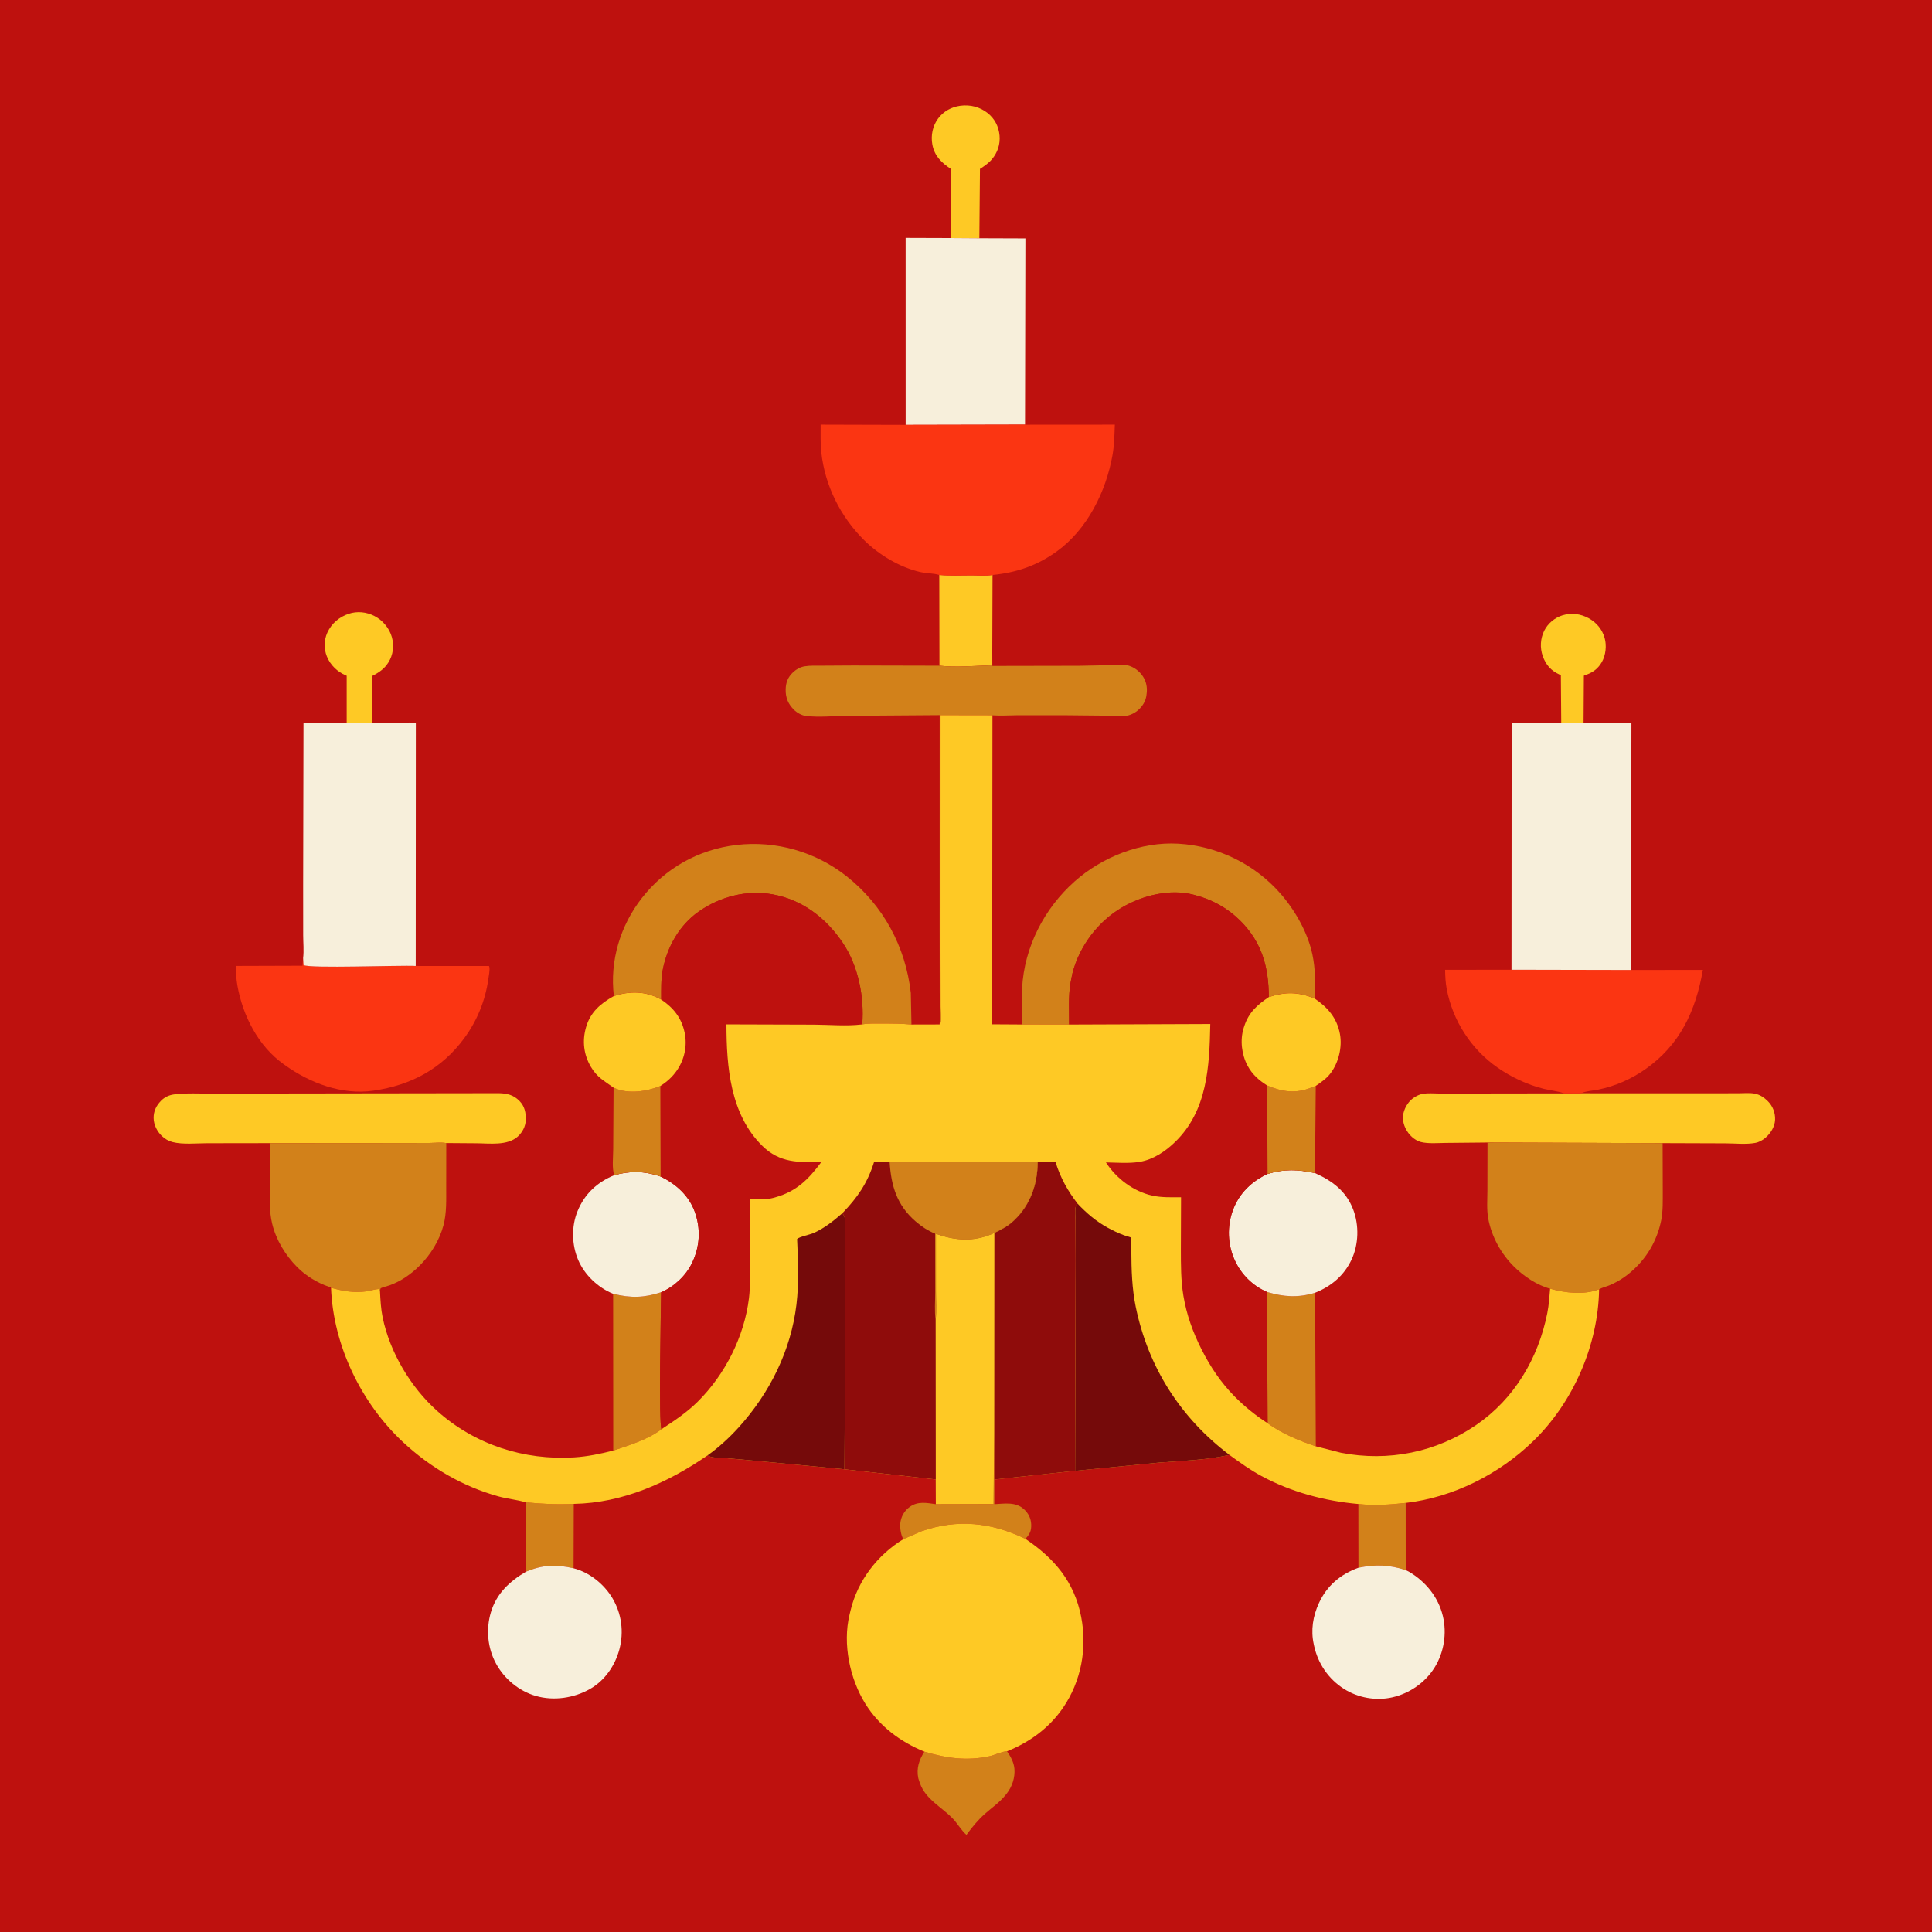 <svg version="1.1" xmlns="http://www.w3.org/2000/svg" style="display: block;" viewBox="0 0 2048 2048" width="1024" height="1024">
<path transform="translate(0,0)" fill="rgb(190,17,14)" d="M -0 -0 L 2048 0 L 2048 2048 L -0 2048 L -0 -0 z"/>
<path transform="translate(0,0)" fill="rgb(210,129,26)" d="M 1439.92 1594.3 C 1456.25 1596.21 1473.81 1595.01 1490.08 1593.16 L 1490.13 1664.34 C 1472.43 1658.62 1458.05 1658.21 1440.01 1661.86 L 1439.92 1594.3 z"/>
<path transform="translate(0,0)" fill="rgb(210,129,26)" d="M 557.137 1592.46 C 574.398 1594.29 590.863 1594.96 608.201 1594.18 L 608.005 1662.43 C 589.109 1658.17 575.648 1658.62 557.588 1666.03 L 557.137 1592.46 z"/>
<path transform="translate(0,0)" fill="rgb(210,129,26)" d="M 1053.83 1519.79 L 1054.04 1568.35 L 1054.04 1594.48 C 1064.79 1593.91 1076.61 1591.82 1085.29 1599.7 C 1090.13 1604.09 1092.84 1609.4 1093.1 1615.93 C 1093.37 1622.91 1091.58 1626.16 1086.98 1631.26 C 1050.77 1613.75 1015.1 1609.84 976.654 1623.21 L 957.643 1631.51 C 955.051 1627.94 953.872 1619.3 954.31 1615.01 C 955.046 1607.8 958.456 1601.56 964.424 1597.32 C 973.139 1591.13 982.203 1593.12 992.022 1594.48 L 1053.23 1594.31 L 1053.83 1519.79 z"/>
<path transform="translate(0,0)" fill="rgb(254,201,37)" d="M 1654.96 766.045 L 1654.57 715.697 L 1653.22 715.097 C 1644.17 710.969 1638.74 704.947 1635.36 695.439 C 1632.27 686.752 1632.82 676.841 1636.95 668.567 C 1640.83 660.77 1648.16 654.724 1656.45 652.209 C 1665.78 649.379 1675.39 650.64 1683.92 655.255 C 1692.34 659.816 1698.49 667.263 1701.03 676.5 C 1703.23 684.503 1702.17 694.519 1698.05 701.739 C 1694.22 708.455 1689.13 712.413 1682 715.105 L 1680.14 715.824 L 1678.96 716.249 L 1678.64 766.036 L 1654.96 766.045 z"/>
<path transform="translate(0,0)" fill="rgb(254,201,37)" d="M 367.515 766.363 L 367.511 716.316 L 366.407 715.86 C 357.54 712.069 350.134 704.917 346.498 695.875 C 343.281 687.871 343.384 678.742 346.9 670.829 C 351.229 661.09 359.54 654.021 369.572 650.67 C 378.657 647.637 388.403 648.651 396.887 652.981 C 405.658 657.458 412.693 665.821 415.386 675.338 C 417.951 684.406 416.787 694.23 411.71 702.244 C 407.263 709.264 401.436 713.119 394.158 716.721 L 394.732 766.194 L 367.515 766.363 z"/>
<path transform="translate(0,0)" fill="rgb(254,201,37)" d="M 995.682 609.504 C 1006.97 610.453 1018.55 609.93 1029.88 609.901 C 1037.01 609.882 1045.1 610.599 1052.12 609.509 L 1051.85 690.821 L 1050.96 705.292 C 1033.24 705.741 1013.4 707.743 995.863 705.668 L 995.682 609.504 z"/>
<path transform="translate(0,0)" fill="rgb(210,129,26)" d="M 979.876 1856.82 C 1003.04 1863.8 1024.9 1866.89 1048.97 1861.66 C 1054.34 1860.5 1062.38 1856.47 1067.44 1856.45 C 1071.25 1861.73 1074.73 1868.24 1075.31 1874.82 C 1076.14 1884.3 1072.86 1894.21 1066.91 1901.58 L 1065.82 1902.91 C 1059.64 1910.66 1051.5 1916.12 1044.13 1922.64 C 1036.57 1929.35 1030.43 1936.94 1024.46 1945.05 C 1019.1 1940.35 1015.21 1933.28 1010.21 1928.01 C 998.291 1915.45 981.395 1907.67 975.213 1890.43 L 974.719 1889.01 L 973.465 1885.12 C 971.233 1874.55 974.23 1865.72 979.876 1856.82 z"/>
<path transform="translate(0,0)" fill="rgb(254,201,37)" d="M 1008.11 252.316 L 1008.04 179.107 C 998.112 172.556 990.583 165.465 988.326 153.156 C 986.567 143.567 988.637 133.359 994.515 125.523 C 1000.22 117.923 1008.58 113.401 1017.91 112.11 C 1028.37 110.663 1038.9 113.333 1047.14 120.002 C 1054.55 126.001 1058.71 134.238 1059.56 143.679 C 1060.39 152.98 1057.46 161.726 1051.46 168.854 C 1048.08 172.863 1043.19 176.262 1038.8 179.056 L 1038.16 252.524 L 1008.11 252.316 z"/>
<path transform="translate(0,0)" fill="rgb(210,129,26)" d="M 1343.03 1369.55 C 1360.88 1374.82 1376.03 1375.85 1394.04 1370.38 L 1394.81 1533.13 C 1377.52 1527.34 1358.4 1519.54 1343.71 1508.66 L 1343.03 1369.55 z"/>
<path transform="translate(0,0)" fill="rgb(210,129,26)" d="M 649.95 1371.5 C 668.786 1376.12 682.504 1375.79 700.828 1369.84 C 700.641 1389.21 698.043 1509.07 701.249 1514.97 C 687.375 1525.78 666.714 1532.17 650.071 1537.67 L 649.95 1371.5 z"/>
<path transform="translate(0,0)" fill="rgb(247,239,219)" d="M 651.161 1245.72 C 667.801 1240.97 684.001 1241.35 700.275 1247.16 C 716.385 1254.97 730.119 1267.13 736.396 1284.36 C 743.044 1302.62 741.942 1321.6 733.479 1338.99 C 726.88 1352.56 714.641 1363.9 700.828 1369.84 C 682.504 1375.79 668.786 1376.12 649.95 1371.5 C 633.951 1364.96 619.742 1351.62 612.905 1335.62 C 606.055 1319.61 605.579 1300.13 612.199 1283.93 C 619.734 1265.5 632.912 1253.32 651.161 1245.72 z"/>
<path transform="translate(0,0)" fill="rgb(247,239,219)" d="M 1343.69 1244.43 C 1361.62 1238.89 1375.74 1239.62 1393.94 1243.52 C 1412.36 1251.79 1426.98 1262.6 1434.43 1282.12 C 1440.79 1298.78 1440.29 1318.94 1432.76 1335.12 C 1424.89 1352.04 1411.24 1363.56 1394.04 1370.38 C 1376.03 1375.85 1360.88 1374.82 1343.03 1369.55 C 1327.78 1362.93 1315.88 1351.07 1308.95 1336.01 C 1301.25 1319.29 1300.59 1299.73 1307.05 1282.5 C 1313.65 1264.9 1326.84 1252.19 1343.69 1244.43 z"/>
<path transform="translate(0,0)" fill="rgb(247,239,219)" d="M 1440.01 1661.86 C 1458.05 1658.21 1472.43 1658.62 1490.13 1664.34 L 1493.5 1666.06 C 1511.25 1676.47 1524.72 1692.98 1529.51 1713.15 C 1533.9 1731.65 1530.67 1751.81 1520.58 1767.89 C 1510.68 1783.69 1494.11 1795.11 1476 1799.24 C 1458.63 1803.2 1439.7 1799.83 1424.67 1790.29 C 1408.36 1779.95 1397.23 1763.69 1393.05 1744.86 L 1392.65 1743 C 1389.36 1728 1391.73 1713.32 1398.07 1699.44 C 1406.54 1680.87 1421.04 1668.75 1440.01 1661.86 z"/>
<path transform="translate(0,0)" fill="rgb(247,239,219)" d="M 557.588 1666.03 C 575.648 1658.62 589.109 1658.17 608.005 1662.43 C 624.914 1666.83 640.284 1679.16 649.178 1694.09 C 658.954 1710.49 661.468 1729.95 656.587 1748.35 C 652.031 1765.52 641.123 1781.46 625.5 1790.35 C 608.444 1800.06 586.967 1803.25 568 1797.78 C 550.218 1792.64 534.657 1779.77 525.828 1763.54 C 516.826 1746.98 515.017 1727.17 520.342 1709.16 C 526.231 1689.24 540.166 1676.29 557.588 1666.03 z"/>
<path transform="translate(0,0)" fill="rgb(210,129,26)" d="M 1051.85 690.821 L 1051.93 705.934 L 1144 705.76 L 1177.28 705.112 C 1184.17 704.935 1192.97 703.608 1199.28 706.652 L 1200.34 707.138 C 1206.37 710.039 1211.7 715.652 1214.06 721.949 C 1215.93 726.966 1216.14 732.286 1215.2 737.5 L 1214.97 738.805 C 1213.75 745.367 1208.88 751.57 1203.33 755.104 C 1200.38 756.979 1196.82 758.503 1193.31 758.871 C 1185.89 759.648 1177.62 758.741 1170.15 758.6 L 1129.29 758.2 L 1077.44 758.217 C 1069.24 758.239 1060.53 758.924 1052.42 758.278 L 1052.03 758.18 L 997.013 758.081 L 996.979 1008.27 L 997.11 1067.11 C 997.118 1070.95 998.242 1081.1 996.976 1084.35 C 996.748 1084.94 996.302 1085.41 995.965 1085.95 C 997.113 1075.2 996.147 1063.55 996.131 1052.68 L 996.035 983.658 L 996.077 758.099 L 898.265 758.796 C 884.118 758.929 868.061 760.658 854.115 758.922 C 849.637 758.365 844.524 755.353 841.423 752.202 C 835.458 746.139 832.77 739.733 832.84 731.25 C 832.903 723.62 835.181 717.706 840.904 712.43 C 844.293 709.306 848.432 707.075 853 706.32 C 859.022 705.325 865.646 705.716 871.759 705.65 L 904.544 705.452 L 995.863 705.668 C 1013.4 707.743 1033.24 705.741 1050.96 705.292 L 1051.85 690.821 z"/>
<path transform="translate(0,0)" fill="rgb(254,201,37)" d="M 1675.81 1158.92 L 1809.17 1158.97 L 1843.06 1158.9 C 1848.59 1158.89 1855.05 1158.22 1860.44 1159.36 C 1865.88 1160.51 1870.27 1163.54 1874.11 1167.44 C 1879.26 1172.66 1881.94 1179.67 1881.66 1187 C 1881.38 1194.29 1876.94 1201.41 1871.51 1206.04 C 1868.34 1208.75 1864.68 1210.8 1860.54 1211.55 C 1850.83 1213.32 1839.2 1212.02 1829.25 1211.99 L 1762.44 1211.76 L 1576.82 1211.11 L 1532.54 1211.54 C 1524.26 1211.61 1514.21 1212.57 1506.17 1210.57 C 1502.72 1209.71 1499.29 1207.53 1496.68 1205.17 C 1491.17 1200.21 1487.22 1192.47 1487.15 1185 C 1487.09 1178.34 1490.66 1170.93 1495.35 1166.34 C 1498.64 1163.11 1503.99 1160.13 1508.59 1159.42 C 1513.82 1158.6 1519.84 1159.12 1525.16 1159.16 L 1552.01 1159.18 L 1658.17 1159.03 L 1675.81 1158.92 z"/>
<path transform="translate(0,0)" fill="rgb(254,201,37)" d="M 286.065 1211.77 L 219.413 1211.87 C 208.141 1211.88 193.841 1213.42 182.944 1210.64 C 178.593 1209.53 174.725 1207.24 171.5 1204.14 C 166.461 1199.29 162.944 1192.27 162.846 1185.23 C 162.745 1177.92 165.597 1172.12 170.656 1166.89 C 174.272 1163.15 179.193 1160.8 184.344 1160.13 C 197.493 1158.42 211.904 1159.32 225.209 1159.25 L 307.375 1159.14 L 528.68 1158.83 C 537.32 1158.97 544.272 1160.56 550.596 1166.99 C 556.287 1172.76 557.593 1179.69 557.32 1187.5 C 557.094 1193.99 553.805 1200.25 549.066 1204.61 C 537.991 1214.78 518.905 1211.97 505.034 1211.92 L 473.069 1211.68 C 467.397 1210.92 460.641 1211.6 454.875 1211.6 L 416.824 1211.67 L 286.065 1211.77 z"/>
<path transform="translate(0,0)" fill="rgb(210,129,26)" d="M 1083.33 1085.99 L 1083.47 1047.43 C 1085.76 1004.04 1106.92 962.929 1139.25 934.261 C 1168.57 908.272 1209.76 892.032 1249.15 894.351 C 1290.52 896.786 1329.58 915.713 1356.98 946.825 C 1372.7 964.668 1386.24 988.391 1391.19 1011.73 C 1394.45 1027.13 1394.47 1042.76 1393.48 1058.4 C 1376.12 1051.45 1362.84 1051.17 1345 1056.95 C 1344.88 1025.24 1337.79 999.024 1314.75 975.992 C 1301.5 962.747 1285.12 953.651 1267 948.944 L 1265.18 948.449 C 1240.3 941.898 1211.26 949.138 1189.51 961.86 C 1163.81 976.904 1144.1 1003.07 1136.77 1031.97 L 1134.67 1042.44 C 1132.41 1056.36 1133.4 1071.92 1133.3 1086.05 L 1083.33 1085.99 z"/>
<path transform="translate(0,0)" fill="rgb(210,129,26)" d="M 650.722 1055.86 C 646.231 1018.59 657.442 981.278 680.443 951.903 C 705.366 920.074 740.644 900.439 780.693 895.707 C 822.287 890.793 864.727 902.922 897.5 928.943 C 936.309 959.757 959.938 1003.39 965.498 1052.55 L 966.183 1086.02 C 955.633 1085.04 944.998 1084.98 934.414 1085.03 C 927.661 1085.06 920.662 1084.68 914 1085.87 C 916.303 1056.83 909.846 1023.86 893.338 999.394 C 875.594 973.099 850.663 953.839 818.951 948.059 C 791.51 943.058 763.262 950.464 740.579 966.362 C 720.234 980.621 707.218 1003.74 702.577 1027.8 C 700.558 1038.27 700.966 1049.01 700.922 1059.64 L 699.402 1058.82 C 683.666 1050.5 667.429 1050.55 650.722 1055.86 z"/>
<path transform="translate(0,0)" fill="rgb(247,239,219)" d="M 1008.11 252.316 L 1038.16 252.524 L 1086.96 252.699 L 1086.56 450.113 L 960.024 450.387 L 960.002 252.164 L 1008.11 252.316 z"/>
<path transform="translate(0,0)" fill="rgb(210,129,26)" d="M 286.065 1211.77 L 416.824 1211.67 L 454.875 1211.6 C 460.641 1211.6 467.397 1210.92 473.069 1211.68 L 473.005 1258.57 C 472.962 1271.96 473.591 1285.68 470.13 1298.75 C 465.853 1314.89 456.473 1330.07 444.65 1341.81 C 435.747 1350.66 425.08 1358.13 413.227 1362.44 C 412.197 1362.81 403.837 1365.19 403.594 1365.58 C 402.972 1366.59 403.071 1367.88 402.809 1369.03 L 401.573 1366.42 C 397.228 1366.59 392.934 1368.27 388.59 1368.88 C 375.368 1370.71 363.65 1368.68 350.92 1365.1 C 349.539 1364.25 350.229 1364.58 348.572 1364.01 C 336.244 1359.76 324.334 1352.53 315.108 1343.27 C 302.555 1330.66 292.599 1314.37 288.46 1296.98 C 285.385 1284.06 285.99 1270.96 285.994 1257.79 L 286.065 1211.77 z"/>
<path transform="translate(0,0)" fill="rgb(210,129,26)" d="M 1576.82 1211.11 L 1762.44 1211.76 L 1762.59 1262.31 C 1762.53 1272.61 1762.97 1283.52 1760.92 1293.66 C 1757.17 1312.15 1748.36 1329.04 1735.07 1342.49 C 1726.6 1351.06 1717.25 1357.84 1706.07 1362.49 C 1702.5 1363.97 1698.45 1364.82 1695.11 1366.72 C 1679.25 1372.91 1659.08 1370.66 1643.17 1366.06 C 1629.34 1362.47 1615.16 1352.79 1605.09 1342.85 C 1591.26 1329.19 1581.1 1310.9 1577.57 1291.67 C 1575.85 1282.3 1576.67 1271.92 1576.71 1262.43 L 1576.82 1211.11 z"/>
<path transform="translate(0,0)" fill="rgb(251,53,18)" d="M 1602.25 1027.96 L 1728.96 1028.22 L 1805.1 1028.13 C 1797.53 1071.7 1780.85 1107.75 1743.79 1133.65 C 1729.03 1143.96 1712.15 1151.31 1694.5 1154.97 C 1688.57 1156.2 1681.25 1156.41 1675.81 1158.92 L 1658.17 1159.03 C 1651.02 1156.5 1643.54 1155.95 1636.21 1154.13 C 1619.22 1149.92 1601.82 1141.72 1587.5 1131.73 C 1559.36 1112.1 1539.91 1081.97 1533.57 1048.31 C 1532.28 1041.47 1532 1035 1531.87 1028.06 L 1602.25 1027.96 z"/>
<path transform="translate(0,0)" fill="rgb(251,53,18)" d="M 321.314 1015.65 L 321.752 1023 C 328.064 1026.86 424.762 1023 440.683 1023.97 L 518.386 1024.02 L 518.779 1025.33 C 519.339 1028.72 518.124 1034.49 517.638 1037.96 C 514.467 1060.59 505.758 1082 492.188 1100.45 C 468.161 1133.12 435.595 1150.44 395.755 1156.16 C 362.417 1160.94 328.641 1148.16 302 1129.02 L 300.682 1128.09 C 273.696 1108.89 257.186 1076.42 251.619 1044.5 C 250.413 1037.58 250.071 1030.94 249.845 1023.94 L 320.686 1023.72 L 321.314 1015.65 z"/>
<path transform="translate(0,0)" fill="rgb(247,239,219)" d="M 394.732 766.194 L 426.468 766.154 C 430.659 766.153 436.924 765.349 440.805 766.707 L 440.683 1023.97 C 424.762 1023 328.064 1026.86 321.752 1023 L 321.314 1015.65 C 322.281 1008.03 321.395 999.027 321.39 991.264 L 321.349 938.728 L 321.719 765.993 L 367.515 766.363 L 394.732 766.194 z"/>
<path transform="translate(0,0)" fill="rgb(247,239,219)" d="M 1654.96 766.045 L 1678.64 766.036 L 1729.37 766.021 L 1728.96 1028.22 L 1602.25 1027.96 L 1602.39 766.037 L 1654.96 766.045 z"/>
<path transform="translate(0,0)" fill="rgb(251,53,18)" d="M 960.024 450.387 L 1086.56 450.113 L 1087.74 450.209 L 1181.77 450.142 C 1181.35 461.004 1181.2 471.78 1179.29 482.5 C 1172.39 521.144 1152.65 561.15 1120.16 584.574 C 1099.2 599.681 1077.62 606.967 1052.12 609.509 C 1045.1 610.599 1037.01 609.882 1029.88 609.901 C 1018.55 609.93 1006.97 610.453 995.682 609.504 C 989.473 607.574 981.904 607.874 975.394 606.369 C 953.679 601.346 931.715 588.17 915.981 572.554 C 890.883 547.644 874.376 514.602 870.606 479.303 C 869.583 469.72 869.946 459.775 869.905 450.138 L 960.024 450.387 z"/>
<path transform="translate(0,0)" fill="rgb(254,201,37)" d="M 957.643 1631.51 L 976.654 1623.21 C 1015.1 1609.84 1050.77 1613.75 1086.98 1631.26 C 1117.62 1651.84 1138.92 1676.87 1146.1 1714 C 1152.54 1747.32 1146.19 1782.03 1126.96 1810.16 C 1112.21 1831.75 1091.48 1846.81 1067.44 1856.45 C 1062.38 1856.47 1054.34 1860.5 1048.97 1861.66 C 1024.9 1866.89 1003.04 1863.8 979.876 1856.82 C 954.316 1846.35 932.162 1829.87 917.358 1806.14 C 900.833 1779.65 893.107 1742.61 900.479 1711.94 L 901.66 1706.97 C 909.314 1675.29 930.135 1648.39 957.643 1631.51 z"/>
<path transform="translate(0,0)" fill="rgb(190,17,14)" d="M 1133.3 1086.05 C 1133.4 1071.92 1132.41 1056.36 1134.67 1042.44 L 1136.77 1031.97 C 1144.1 1003.07 1163.81 976.904 1189.51 961.86 C 1211.26 949.138 1240.3 941.898 1265.18 948.449 L 1267 948.944 C 1285.12 953.651 1301.5 962.747 1314.75 975.992 C 1337.79 999.024 1344.88 1025.24 1345 1056.95 C 1362.84 1051.17 1376.12 1051.45 1393.48 1058.4 C 1407.3 1067.68 1417.23 1079.09 1420.38 1095.99 C 1422.99 1109.98 1419.01 1126.32 1410.5 1137.63 C 1406.17 1143.39 1400.59 1147.06 1394.76 1151.1 L 1393.94 1243.52 C 1375.74 1239.62 1361.62 1238.89 1343.69 1244.43 C 1326.84 1252.19 1313.65 1264.9 1307.05 1282.5 C 1300.59 1299.73 1301.25 1319.29 1308.95 1336.01 C 1315.88 1351.07 1327.78 1362.93 1343.03 1369.55 L 1343.71 1508.66 C 1331.2 1500.66 1319.1 1490.82 1308.67 1480.25 C 1294.14 1465.53 1282.95 1448.75 1273.64 1430.33 C 1264.41 1412.08 1257.81 1393.68 1254.44 1373.48 C 1251.72 1357.11 1251.79 1340.75 1251.77 1324.22 L 1251.96 1269.15 C 1241.67 1269.16 1231.36 1269.59 1221.26 1267.35 C 1201.46 1262.95 1183.18 1249.09 1172.34 1232.2 C 1183.91 1232.43 1196.72 1233.5 1208.12 1231.61 C 1222.55 1229.23 1235.4 1220.48 1245.71 1210.49 C 1279.98 1177.29 1282.06 1130.04 1282.95 1085.49 L 1133.3 1086.05 z"/>
<path transform="translate(0,0)" fill="rgb(210,129,26)" d="M 1343.15 1150.61 C 1359.15 1157.39 1373.29 1159.59 1389.81 1152.97 L 1394.76 1151.1 L 1393.94 1243.52 C 1375.74 1239.62 1361.62 1238.89 1343.69 1244.43 L 1343.15 1150.61 z"/>
<path transform="translate(0,0)" fill="rgb(254,201,37)" d="M 1345 1056.95 C 1362.84 1051.17 1376.12 1051.45 1393.48 1058.4 C 1407.3 1067.68 1417.23 1079.09 1420.38 1095.99 C 1422.99 1109.98 1419.01 1126.32 1410.5 1137.63 C 1406.17 1143.39 1400.59 1147.06 1394.76 1151.1 L 1389.81 1152.97 C 1373.29 1159.59 1359.15 1157.39 1343.15 1150.61 C 1334.47 1145.07 1327.47 1138.98 1322.5 1129.73 C 1316.16 1117.92 1314.33 1102.47 1318.37 1089.61 L 1318.9 1088 C 1323.6 1073.39 1332.58 1065.3 1345 1056.95 z"/>
<path transform="translate(0,0)" fill="rgb(190,17,14)" d="M 700.922 1059.64 C 700.966 1049.01 700.558 1038.27 702.577 1027.8 C 707.218 1003.74 720.234 980.621 740.579 966.362 C 763.262 950.464 791.51 943.058 818.951 948.059 C 850.663 953.839 875.594 973.099 893.338 999.394 C 909.846 1023.86 916.303 1056.83 914 1085.87 L 913.037 1085.99 C 897.106 1087.86 879.529 1086.27 863.365 1086.15 L 770.047 1085.86 C 770.153 1130.84 774.02 1181.16 808.077 1214.66 C 826.642 1232.92 846.251 1232.15 870.612 1231.9 C 857.065 1250.04 844.468 1262.86 822 1269.17 L 820.356 1269.66 C 812.524 1271.83 802.892 1271.19 794.781 1271.02 L 794.86 1335.48 C 794.855 1348.94 795.562 1362.86 793.921 1376.23 C 788.925 1416.91 768.643 1456.96 739.66 1485.78 C 728.115 1497.27 714.812 1506.1 701.249 1514.97 C 698.043 1509.07 700.641 1389.21 700.828 1369.84 C 714.641 1363.9 726.88 1352.56 733.479 1338.99 C 741.942 1321.6 743.044 1302.62 736.396 1284.36 C 730.119 1267.13 716.385 1254.97 700.275 1247.16 C 684.001 1241.35 667.801 1240.97 651.161 1245.72 C 648.492 1238.62 650.039 1226.08 650.019 1218.21 L 650.405 1152.95 C 640.499 1145.77 633.006 1142.14 626.398 1130.96 C 618.715 1117.95 617.035 1103.54 621.19 1089 C 625.795 1072.89 636.66 1063.68 650.722 1055.86 C 667.429 1050.55 683.666 1050.5 699.402 1058.82 L 700.922 1059.64 z"/>
<path transform="translate(0,0)" fill="rgb(210,129,26)" d="M 650.405 1152.95 L 651.436 1153.45 C 666.199 1160.05 685.513 1157.02 699.979 1151.21 L 700.275 1247.16 C 684.001 1241.35 667.801 1240.97 651.161 1245.72 C 648.492 1238.62 650.039 1226.08 650.019 1218.21 L 650.405 1152.95 z"/>
<path transform="translate(0,0)" fill="rgb(254,201,37)" d="M 650.722 1055.86 C 667.429 1050.55 683.666 1050.5 699.402 1058.82 L 700.922 1059.64 C 713.925 1068.29 722.494 1079.02 725.751 1094.72 C 728.642 1108.65 725.548 1123.06 717.501 1134.73 C 712.751 1141.62 706.983 1146.71 699.979 1151.21 C 685.513 1157.02 666.199 1160.05 651.436 1153.45 L 650.405 1152.95 C 640.499 1145.77 633.006 1142.14 626.398 1130.96 C 618.715 1117.95 617.035 1103.54 621.19 1089 C 625.795 1072.89 636.66 1063.68 650.722 1055.86 z"/>
<path transform="translate(0,0)" fill="rgb(254,201,37)" d="M 995.965 1085.95 C 996.302 1085.41 996.748 1084.94 996.976 1084.35 C 998.242 1081.1 997.118 1070.95 997.11 1067.11 L 996.979 1008.27 L 997.013 758.081 L 1052.03 758.18 L 1051.72 1085.8 L 1083.33 1085.99 L 1133.3 1086.05 L 1282.95 1085.49 C 1282.06 1130.04 1279.98 1177.29 1245.71 1210.49 C 1235.4 1220.48 1222.55 1229.23 1208.12 1231.61 C 1196.72 1233.5 1183.91 1232.43 1172.34 1232.2 C 1183.18 1249.09 1201.46 1262.95 1221.26 1267.35 C 1231.36 1269.59 1241.67 1269.16 1251.96 1269.15 L 1251.77 1324.22 C 1251.79 1340.75 1251.72 1357.11 1254.44 1373.48 C 1257.81 1393.68 1264.41 1412.08 1273.64 1430.33 C 1282.95 1448.75 1294.14 1465.53 1308.67 1480.25 C 1319.1 1490.82 1331.2 1500.66 1343.71 1508.66 C 1358.4 1519.54 1377.52 1527.34 1394.81 1533.13 L 1421.51 1539.98 C 1471.74 1549.69 1522.57 1539.51 1564.86 1510.51 C 1605.35 1482.74 1630.74 1439.65 1640.18 1392 C 1641.88 1383.38 1642.49 1374.81 1643.17 1366.06 C 1659.08 1370.66 1679.25 1372.91 1695.11 1366.72 C 1694.17 1425.77 1667.82 1486.31 1625.43 1527.5 C 1589.19 1562.71 1540.55 1587.33 1490.08 1593.16 C 1473.81 1595.01 1456.25 1596.21 1439.92 1594.3 C 1404.29 1591.12 1368.78 1581.68 1337.2 1564.63 C 1325.21 1558.16 1314.24 1550.25 1303.25 1542.25 C 1279.75 1547.63 1253.37 1548.54 1229.25 1550.36 L 1139.64 1559.14 L 1054.04 1568.35 L 1053.83 1519.79 L 1053.23 1594.31 L 992.022 1594.48 L 991.966 1568.3 L 895.177 1557.49 L 792.869 1547.75 L 767.5 1545.54 C 761.821 1545.11 754.953 1545.76 749.939 1542.83 C 707.924 1571.79 660.085 1593.22 608.201 1594.18 C 590.863 1594.96 574.398 1594.29 557.137 1592.46 C 547.74 1589.68 537.705 1588.84 528.198 1586.19 C 490.362 1575.68 456.137 1555.59 427.45 1528.92 C 382.938 1487.55 353.196 1426.22 350.92 1365.1 C 363.65 1368.68 375.368 1370.71 388.59 1368.88 C 392.934 1368.27 397.228 1366.59 401.573 1366.42 L 402.809 1369.03 C 403.296 1378.28 403.771 1387.63 405.661 1396.72 C 413.372 1433.79 435.427 1470.65 463.5 1495.73 C 503.493 1531.45 555.527 1548.21 608.771 1544.86 C 622.804 1543.98 636.477 1541.1 650.071 1537.67 C 666.714 1532.17 687.375 1525.78 701.249 1514.97 C 714.812 1506.1 728.115 1497.27 739.66 1485.78 C 768.643 1456.96 788.925 1416.91 793.921 1376.23 C 795.562 1362.86 794.855 1348.94 794.86 1335.48 L 794.781 1271.02 C 802.892 1271.19 812.524 1271.83 820.356 1269.66 L 822 1269.17 C 844.468 1262.86 857.065 1250.04 870.612 1231.9 C 846.251 1232.15 826.642 1232.92 808.077 1214.66 C 774.02 1181.16 770.153 1130.84 770.047 1085.86 L 863.365 1086.15 C 879.529 1086.27 897.106 1087.86 913.037 1085.99 L 914 1085.87 C 920.662 1084.68 927.661 1085.06 934.414 1085.03 C 944.998 1084.98 955.633 1085.04 966.183 1086.02 L 995.965 1085.95 z"/>
<path transform="translate(0,0)" fill="rgb(117,10,10)" d="M 892.813 1286.17 C 895.197 1288.76 895.494 1290 895.723 1293.5 C 896.492 1305.25 895.878 1317.52 895.91 1329.32 L 895.953 1401.69 L 895.177 1557.49 L 792.869 1547.75 L 767.5 1545.54 C 761.821 1545.11 754.953 1545.76 749.939 1542.83 C 761.988 1534.29 773.308 1523.85 783.197 1512.91 C 815.946 1476.69 838.491 1431.5 844.283 1382.76 C 847.007 1359.83 846.028 1336.42 844.961 1313.41 C 847.652 1310.82 858.675 1308.85 863 1306.84 C 874.273 1301.59 883.493 1294.3 892.813 1286.17 z"/>
<path transform="translate(0,0)" fill="rgb(117,10,10)" d="M 1142.34 1276.02 C 1152.17 1286.29 1161.91 1294.7 1174.45 1301.56 C 1179.86 1304.53 1185.61 1307.23 1191.38 1309.4 C 1192.71 1309.9 1198.45 1311.35 1199.2 1312.11 C 1199.33 1312.25 1199.25 1324.44 1199.26 1326.18 C 1199.37 1345.9 1199.92 1365.78 1203.9 1385.17 C 1217.04 1449.26 1251.34 1502.96 1303.25 1542.25 C 1279.75 1547.63 1253.37 1548.54 1229.25 1550.36 L 1139.64 1559.14 L 1140.24 1334.79 L 1140.06 1293.51 C 1140.03 1289.83 1139.21 1282.3 1140.39 1279 C 1140.78 1277.88 1141.69 1277.01 1142.34 1276.02 z"/>
<path transform="translate(0,0)" fill="rgb(143,12,11)" d="M 1099.97 1232.08 L 1118.96 1232.01 C 1124.23 1248.82 1131.67 1262.06 1142.34 1276.02 C 1141.69 1277.01 1140.78 1277.88 1140.39 1279 C 1139.21 1282.3 1140.03 1289.83 1140.06 1293.51 L 1140.24 1334.79 L 1139.64 1559.14 L 1054.04 1568.35 L 1053.83 1519.79 L 1054.02 1306.98 C 1062.18 1303.01 1068.97 1299.48 1075.55 1293.07 C 1092.39 1276.65 1099.73 1255.25 1099.97 1232.08 z"/>
<path transform="translate(0,0)" fill="rgb(143,12,11)" d="M 943.051 1232.04 L 1099.97 1232.08 C 1099.73 1255.25 1092.39 1276.65 1075.55 1293.07 C 1068.97 1299.48 1062.18 1303.01 1054.02 1306.98 L 1053.83 1519.79 L 1053.23 1594.31 L 992.022 1594.48 L 991.966 1568.3 L 895.177 1557.49 L 895.953 1401.69 L 895.91 1329.32 C 895.878 1317.52 896.492 1305.25 895.723 1293.5 C 895.494 1290 895.197 1288.76 892.813 1286.17 C 909.028 1269.45 919.422 1254.29 926.476 1232.02 L 943.051 1232.04 z"/>
<path transform="translate(0,0)" fill="rgb(210,129,26)" d="M 943.051 1232.04 L 1099.97 1232.08 C 1099.73 1255.25 1092.39 1276.65 1075.55 1293.07 C 1068.97 1299.48 1062.18 1303.01 1054.02 1306.98 L 1052.16 1307.82 C 1031.52 1316.69 1012.86 1315.12 992.132 1307.95 L 992.16 1368.81 C 992.16 1378.69 992.974 1389.4 991.834 1399.19 C 990.441 1390.03 991.39 1379.38 991.336 1370.07 L 991.23 1307.72 C 983.399 1304.46 976.951 1300.24 970.564 1294.71 C 950.816 1277.61 944.73 1257.4 943.051 1232.04 z"/>
<path transform="translate(0,0)" fill="rgb(254,201,37)" d="M 991.834 1399.19 C 992.974 1389.4 992.16 1378.69 992.16 1368.81 L 992.132 1307.95 C 1012.86 1315.12 1031.52 1316.69 1052.16 1307.82 L 1054.02 1306.98 L 1053.83 1519.79 L 1053.23 1594.31 L 992.022 1594.48 L 991.966 1568.3 L 991.834 1399.19 z"/>
</svg>